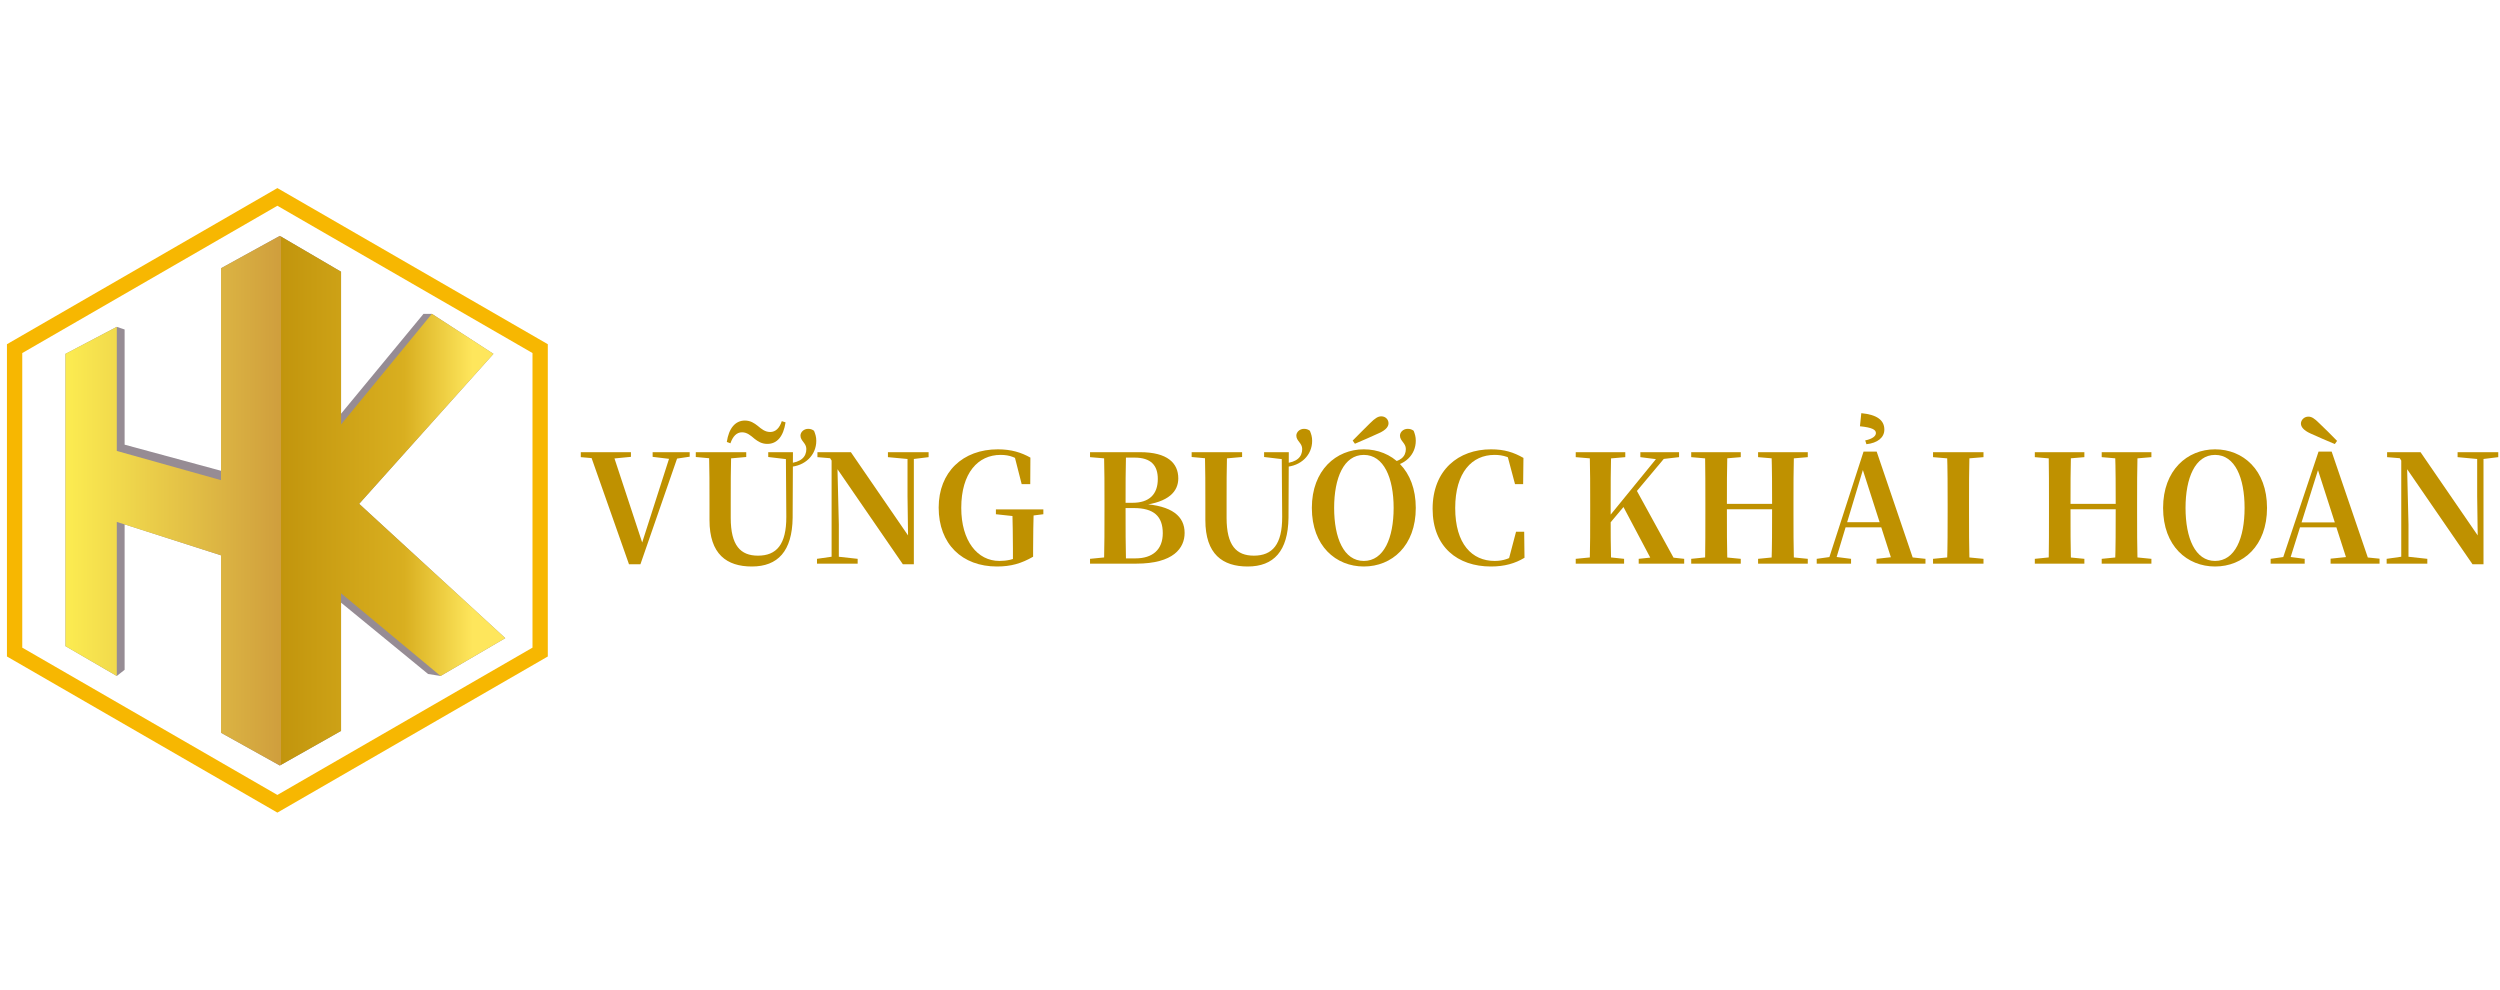 <svg width="288" height="114" viewBox="0 0 288 114" fill="none" xmlns="http://www.w3.org/2000/svg">
<path d="M274.942 64.932V64.377L276.764 64.116H277.25L279.627 64.377V64.932H274.942ZM276.625 64.932V52.56H277.267L277.458 60.42V64.932H276.625ZM283.115 52.664V52.091H287.8V52.664L285.978 52.889H285.527L283.115 52.664ZM284.833 65.001L277.076 53.722L277.024 53.67L276.451 52.785L274.994 52.664V52.091H278.846L285.77 62.173L285.44 62.294L285.37 57.141V52.091H286.099V65.001H284.833Z" fill="#BF9100"/>
<path d="M269.231 50.79L268.971 51.154C268.034 50.773 267.114 50.356 266.177 49.94C265.327 49.558 265.066 49.141 265.066 48.794C265.066 48.395 265.431 47.996 265.917 47.996C266.298 47.996 266.611 48.187 267.183 48.76C267.825 49.384 268.554 50.078 269.231 50.79ZM261.579 64.932V64.377L263.296 64.134H263.626L265.5 64.377V64.932H261.579ZM262.776 64.932L267.097 52.022H268.606L273.014 64.932H270.498L266.836 53.549H267.201L267.149 53.792L263.644 64.932H262.776ZM264.702 60.75L264.823 60.177H270.324L270.446 60.75H264.702ZM268.485 64.932V64.359L270.827 64.116H271.712L274.124 64.359V64.932H268.485Z" fill="#BF9100"/>
<path d="M255.175 65.261C251.982 65.261 249.188 62.919 249.188 58.512C249.188 54.156 251.982 51.762 255.175 51.762C258.385 51.762 261.161 54.121 261.161 58.512C261.161 62.884 258.402 65.261 255.175 65.261ZM255.175 64.62C257.483 64.62 258.576 61.982 258.576 58.512C258.576 55.059 257.483 52.404 255.175 52.404C252.884 52.404 251.774 55.059 251.774 58.512C251.774 61.982 252.884 64.62 255.175 64.62Z" fill="#BF9100"/>
<path d="M234.411 64.932V64.377L236.979 64.116H237.465L240.12 64.377V64.932H234.411ZM236.008 64.932C236.042 62.988 236.042 60.958 236.042 58.928V58.112C236.042 56.082 236.042 54.087 236.008 52.091H238.576C238.524 54.052 238.524 56.082 238.524 58.112V58.598C238.524 60.923 238.524 62.936 238.576 64.932H236.008ZM237.292 58.668V58.043H244.961V58.668H237.292ZM242.116 64.932V64.377L244.753 64.116H245.222L247.842 64.377V64.932H242.116ZM243.66 64.932C243.729 62.988 243.729 60.958 243.729 58.598V58.112C243.729 56.082 243.729 54.087 243.66 52.091H246.245C246.193 54.052 246.193 56.082 246.193 58.112V58.928C246.193 60.923 246.193 62.936 246.245 64.932H243.66ZM234.411 52.664V52.091H240.12V52.664L237.465 52.889H236.979L234.411 52.664ZM242.116 52.664V52.091H247.842V52.664L245.222 52.889H244.753L242.116 52.664Z" fill="#BF9100"/>
<path d="M222.685 64.932V64.377L225.34 64.116H225.808L228.498 64.377V64.932H222.685ZM224.299 64.932C224.368 62.988 224.368 60.958 224.368 58.928V58.112C224.368 56.082 224.368 54.087 224.299 52.091H226.884C226.832 54.052 226.832 56.082 226.832 58.112V58.928C226.832 60.923 226.832 62.936 226.884 64.932H224.299ZM222.685 52.664V52.091H228.498V52.664L225.808 52.889H225.34L222.685 52.664Z" fill="#BF9100"/>
<path d="M215.012 51.172L214.873 50.738C215.758 50.547 216.105 50.217 216.105 49.888C216.105 49.506 215.671 49.245 214.266 49.107L214.422 47.597C216.244 47.771 217.077 48.413 217.077 49.488C217.077 50.408 216.296 51.033 215.012 51.172ZM209.285 64.932V64.377L211.021 64.134H211.333L213.242 64.377V64.932H209.285ZM210.5 64.932L214.682 52.022H216.192L220.582 64.932H218.066L214.422 53.584L214.925 53.08L211.35 64.932H210.5ZM212.322 60.75L212.513 60.16H218.048L218.222 60.75H212.322ZM216.174 64.932V64.377L218.517 64.116H219.402L221.814 64.377V64.932H216.174Z" fill="#BF9100"/>
<path d="M194.827 64.932V64.377L197.395 64.116H197.881L200.536 64.377V64.932H194.827ZM196.423 64.932C196.458 62.988 196.458 60.958 196.458 58.928V58.112C196.458 56.082 196.458 54.087 196.423 52.091H198.991C198.939 54.052 198.939 56.082 198.939 58.112V58.598C198.939 60.923 198.939 62.936 198.991 64.932H196.423ZM197.707 58.668V58.043H205.377V58.668H197.707ZM202.531 64.932V64.377L205.169 64.116H205.637L208.257 64.377V64.932H202.531ZM204.075 64.932C204.145 62.988 204.145 60.958 204.145 58.598V58.112C204.145 56.082 204.145 54.087 204.075 52.091H206.661C206.609 54.052 206.609 56.082 206.609 58.112V58.928C206.609 60.923 206.609 62.936 206.661 64.932H204.075ZM194.827 52.664V52.091H200.536V52.664L197.881 52.889H197.395L194.827 52.664ZM202.531 52.664V52.091H208.257V52.664L205.637 52.889H205.169L202.531 52.664Z" fill="#BF9100"/>
<path d="M183.138 64.932C183.19 62.988 183.19 60.958 183.19 58.928V58.112C183.19 56.082 183.19 54.087 183.138 52.091H185.602C185.55 54.052 185.55 56.082 185.55 58.112V59.483C185.55 61.045 185.55 62.936 185.602 64.932H183.138ZM181.524 64.932V64.377L184.179 64.116H184.648L187.095 64.377V64.932H181.524ZM181.524 52.664V52.091H187.233V52.664L184.648 52.889H184.179L181.524 52.664ZM188.778 64.932V64.377L191.242 64.116H191.641L194.018 64.377V64.932H188.778ZM188.969 52.664V52.091H193.428V52.664L191.485 52.889L191.016 52.924L188.969 52.664ZM184.318 61.635L184.266 60.507H184.578L184.978 59.986L191.415 52.091H192.317L184.318 61.635ZM190.478 64.932L186.904 58.182L188.465 56.36L193.168 64.932H190.478Z" fill="#BF9100"/>
<path d="M171.753 65.261C167.935 65.261 165.037 63.023 165.037 58.616C165.037 54.139 168.022 51.762 171.77 51.762C173.314 51.762 174.373 52.109 175.501 52.751L175.466 55.77H174.529L173.609 52.317L174.859 52.733V53.306C173.956 52.681 173.193 52.404 172.169 52.404C169.584 52.404 167.64 54.399 167.64 58.529C167.64 62.676 169.584 64.62 172.186 64.62C173.176 64.62 174.008 64.342 174.963 63.648V64.272L173.748 64.672L174.65 61.253H175.587L175.622 64.255C174.529 64.915 173.314 65.261 171.753 65.261Z" fill="#BF9100"/>
<path d="M155.828 50.755C156.522 50.044 157.216 49.367 157.84 48.742C158.413 48.17 158.76 47.962 159.125 47.962C159.628 47.962 159.957 48.343 159.957 48.76C159.957 49.089 159.732 49.506 158.882 49.888C157.962 50.304 157.042 50.72 156.088 51.12L155.828 50.755ZM153.693 58.512C153.693 61.982 154.804 64.62 157.112 64.62C159.42 64.62 160.547 61.982 160.547 58.512C160.547 55.059 159.42 52.404 157.112 52.404C154.804 52.404 153.693 55.059 153.693 58.512ZM157.112 51.762C160.322 51.762 163.098 54.121 163.098 58.512C163.098 62.884 160.339 65.261 157.112 65.261C153.919 65.261 151.125 62.919 151.125 58.512C151.125 54.156 153.936 51.762 157.112 51.762ZM159.975 53.74L159.923 53.323C161.346 53.184 161.953 52.594 161.953 51.727C161.953 51.033 161.276 50.807 161.276 50.182C161.276 49.783 161.658 49.402 162.161 49.402C162.456 49.402 162.647 49.471 162.855 49.627C162.994 49.992 163.098 50.304 163.098 50.773C163.098 52.386 161.831 53.653 159.975 53.74Z" fill="#BF9100"/>
<path d="M141.303 59.657C141.303 62.85 142.431 64.012 144.444 64.012C146.578 64.012 147.724 62.728 147.706 59.518L147.654 52.091H148.47L148.435 59.657C148.383 63.492 146.734 65.261 143.733 65.261C140.852 65.261 138.857 63.856 138.857 59.917V57.991C138.857 56.03 138.857 54.052 138.805 52.091H141.355C141.303 54 141.303 55.995 141.303 57.991V59.657ZM139.915 52.889L137.278 52.647V52.091H143.09V52.647L140.384 52.889H139.915ZM148.244 52.907H147.81L145.624 52.647V52.091H148.244V52.907ZM148.036 53.792L147.984 53.375C149.407 53.254 150.014 52.629 150.014 51.727C150.014 51.033 149.337 50.807 149.337 50.182C149.337 49.783 149.719 49.402 150.222 49.402C150.5 49.402 150.691 49.471 150.899 49.627C151.055 50.009 151.159 50.321 151.159 50.79C151.159 52.404 149.893 53.705 148.036 53.792Z" fill="#BF9100"/>
<path d="M125.571 64.932V64.377L128.226 64.116H128.468V64.932H125.571ZM127.184 64.932C127.236 62.919 127.236 60.854 127.236 58.772V58.043C127.236 56.048 127.236 54.069 127.184 52.091H129.718C129.666 54.052 129.666 56.03 129.666 58.095V58.459C129.666 60.837 129.666 62.902 129.718 64.932H127.184ZM128.468 64.932V64.325H130.811C132.772 64.325 133.952 63.318 133.952 61.427C133.952 59.466 132.911 58.529 130.62 58.529H128.468V57.922H130.464C132.407 57.922 133.379 56.932 133.379 55.18C133.379 53.618 132.598 52.716 130.69 52.716H128.468V52.091H131.332C134.507 52.091 135.739 53.358 135.739 55.111C135.739 56.568 134.698 57.87 131.488 58.217L131.54 58.043C135.062 58.234 136.468 59.501 136.468 61.392C136.468 63.127 135.201 64.932 130.898 64.932H128.468ZM125.571 52.664V52.091H128.468V52.889H128.226L125.571 52.664Z" fill="#BF9100"/>
<path d="M114.85 65.261C110.842 65.261 108.135 62.676 108.135 58.477C108.135 54.382 110.911 51.762 114.954 51.762C116.464 51.762 117.626 52.109 118.702 52.716L118.685 55.77H117.696L116.811 52.3L118.06 52.768V53.479C117.088 52.699 116.342 52.404 115.266 52.404C112.681 52.404 110.737 54.468 110.737 58.512C110.737 62.312 112.594 64.62 115.128 64.62C115.995 64.62 116.741 64.446 117.522 64.099L116.689 64.62V63.197C116.689 61.67 116.655 60.229 116.62 58.685H119.084C119.049 60.125 119.014 61.583 119.014 63.266V64.134C117.661 64.915 116.464 65.261 114.85 65.261ZM114.728 59.24V58.685H120.194V59.24L118.112 59.501H117.14L114.728 59.24Z" fill="#BF9100"/>
<path d="M94.117 64.932V64.377L95.939 64.116H96.425L98.802 64.377V64.932H94.117ZM95.8 64.932V52.56H96.442L96.633 60.42V64.932H95.8ZM102.29 52.664V52.091H106.975V52.664L105.153 52.889H104.702L102.29 52.664ZM104.008 65.001L96.251 53.722L96.199 53.67L95.627 52.785L94.169 52.664V52.091H98.021L104.945 62.173L104.615 62.294L104.546 57.141V52.091H105.275V65.001H104.008Z" fill="#BF9100"/>
<path d="M83.729 50.911C83.955 49.35 84.701 48.447 85.811 48.447C86.453 48.447 86.887 48.742 87.286 49.055C87.72 49.419 88.136 49.766 88.726 49.766C89.351 49.766 89.802 49.315 90.062 48.517L90.496 48.656C90.253 50.252 89.542 51.137 88.397 51.137C87.737 51.137 87.303 50.842 86.922 50.547C86.488 50.182 86.072 49.801 85.482 49.801C84.857 49.801 84.423 50.269 84.145 51.068L83.729 50.911ZM84.18 59.657C84.18 62.85 85.308 64.012 87.321 64.012C89.455 64.012 90.6 62.728 90.583 59.518L90.531 52.091H91.347L91.312 59.657C91.26 63.492 89.611 65.261 86.609 65.261C83.729 65.261 81.734 63.856 81.734 59.917V57.991C81.734 56.03 81.734 54.052 81.681 52.091H84.232C84.18 54 84.18 55.995 84.18 57.991V59.657ZM82.792 52.889L80.154 52.647V52.091H85.967V52.647L83.26 52.889H82.792ZM91.121 52.907H90.687L88.501 52.647V52.091H91.121V52.907ZM90.913 53.792L90.861 53.375C92.284 53.254 92.891 52.629 92.891 51.727C92.891 51.033 92.214 50.807 92.214 50.182C92.214 49.783 92.596 49.402 93.099 49.402C93.377 49.402 93.568 49.471 93.776 49.627C93.932 50.009 94.036 50.321 94.036 50.79C94.036 52.404 92.769 53.705 90.913 53.792Z" fill="#BF9100"/>
<path d="M72.459 65.001L67.913 52.091H70.55L74.125 62.936H73.83L73.916 62.693L77.317 52.091H78.254L73.778 65.001H72.459ZM66.906 52.664V52.091H72.684V52.629L70.012 52.889H69.492L66.906 52.664ZM75.183 52.629V52.091H79.452V52.612L77.595 52.889H77.335L75.183 52.629Z" fill="#BF9100"/>
<path fill-rule="evenodd" clip-rule="evenodd" d="M31.954 21.667L63.107 39.653V75.627L31.954 93.613L0.8 75.627V39.653L31.954 21.667ZM2.564 40.672V74.608L31.954 91.577L61.344 74.608V40.672L31.954 23.703L2.564 40.672Z" fill="#F7B701"/>
<path d="M7.541 74.436V40.764L13.454 37.653L14.356 37.958V51.226L25.459 54.233V30.903L32.234 27.175L39.289 31.303V47.659L48.789 36.154H49.752L56.847 40.764L41.374 58.041L58.21 73.514L50.754 77.873L49.311 77.643L39.289 69.425V84.201L32.234 88.186L25.459 84.413V63.974L14.356 60.406V77.162L13.454 77.873L7.541 74.436Z" fill="#968C94"/>
<path d="M7.541 74.436V40.764L13.454 37.653V51.948L25.459 55.315V30.903L32.234 27.175L39.289 31.303V48.901L49.752 36.154L56.847 40.764L41.374 58.041L58.21 73.514L50.754 77.873L39.289 68.343V84.201L32.234 88.186L25.459 84.413V63.974L13.454 60.125V77.873L7.541 74.436Z" fill="url(#paint0_linear_421_413)"/>
<defs>
<linearGradient id="paint0_linear_421_413" x1="7.581" y1="73.594" x2="58.25" y2="73.594" gradientUnits="userSpaceOnUse">
<stop stop-color="#FCEC51"/>
<stop offset="0.49" stop-color="#CF9E3D"/>
<stop offset="0.49" stop-color="#C2950D"/>
<stop offset="0.77" stop-color="#D9AF20"/>
<stop offset="0.925" stop-color="#FEE65C"/>
</linearGradient>
</defs>
</svg>
